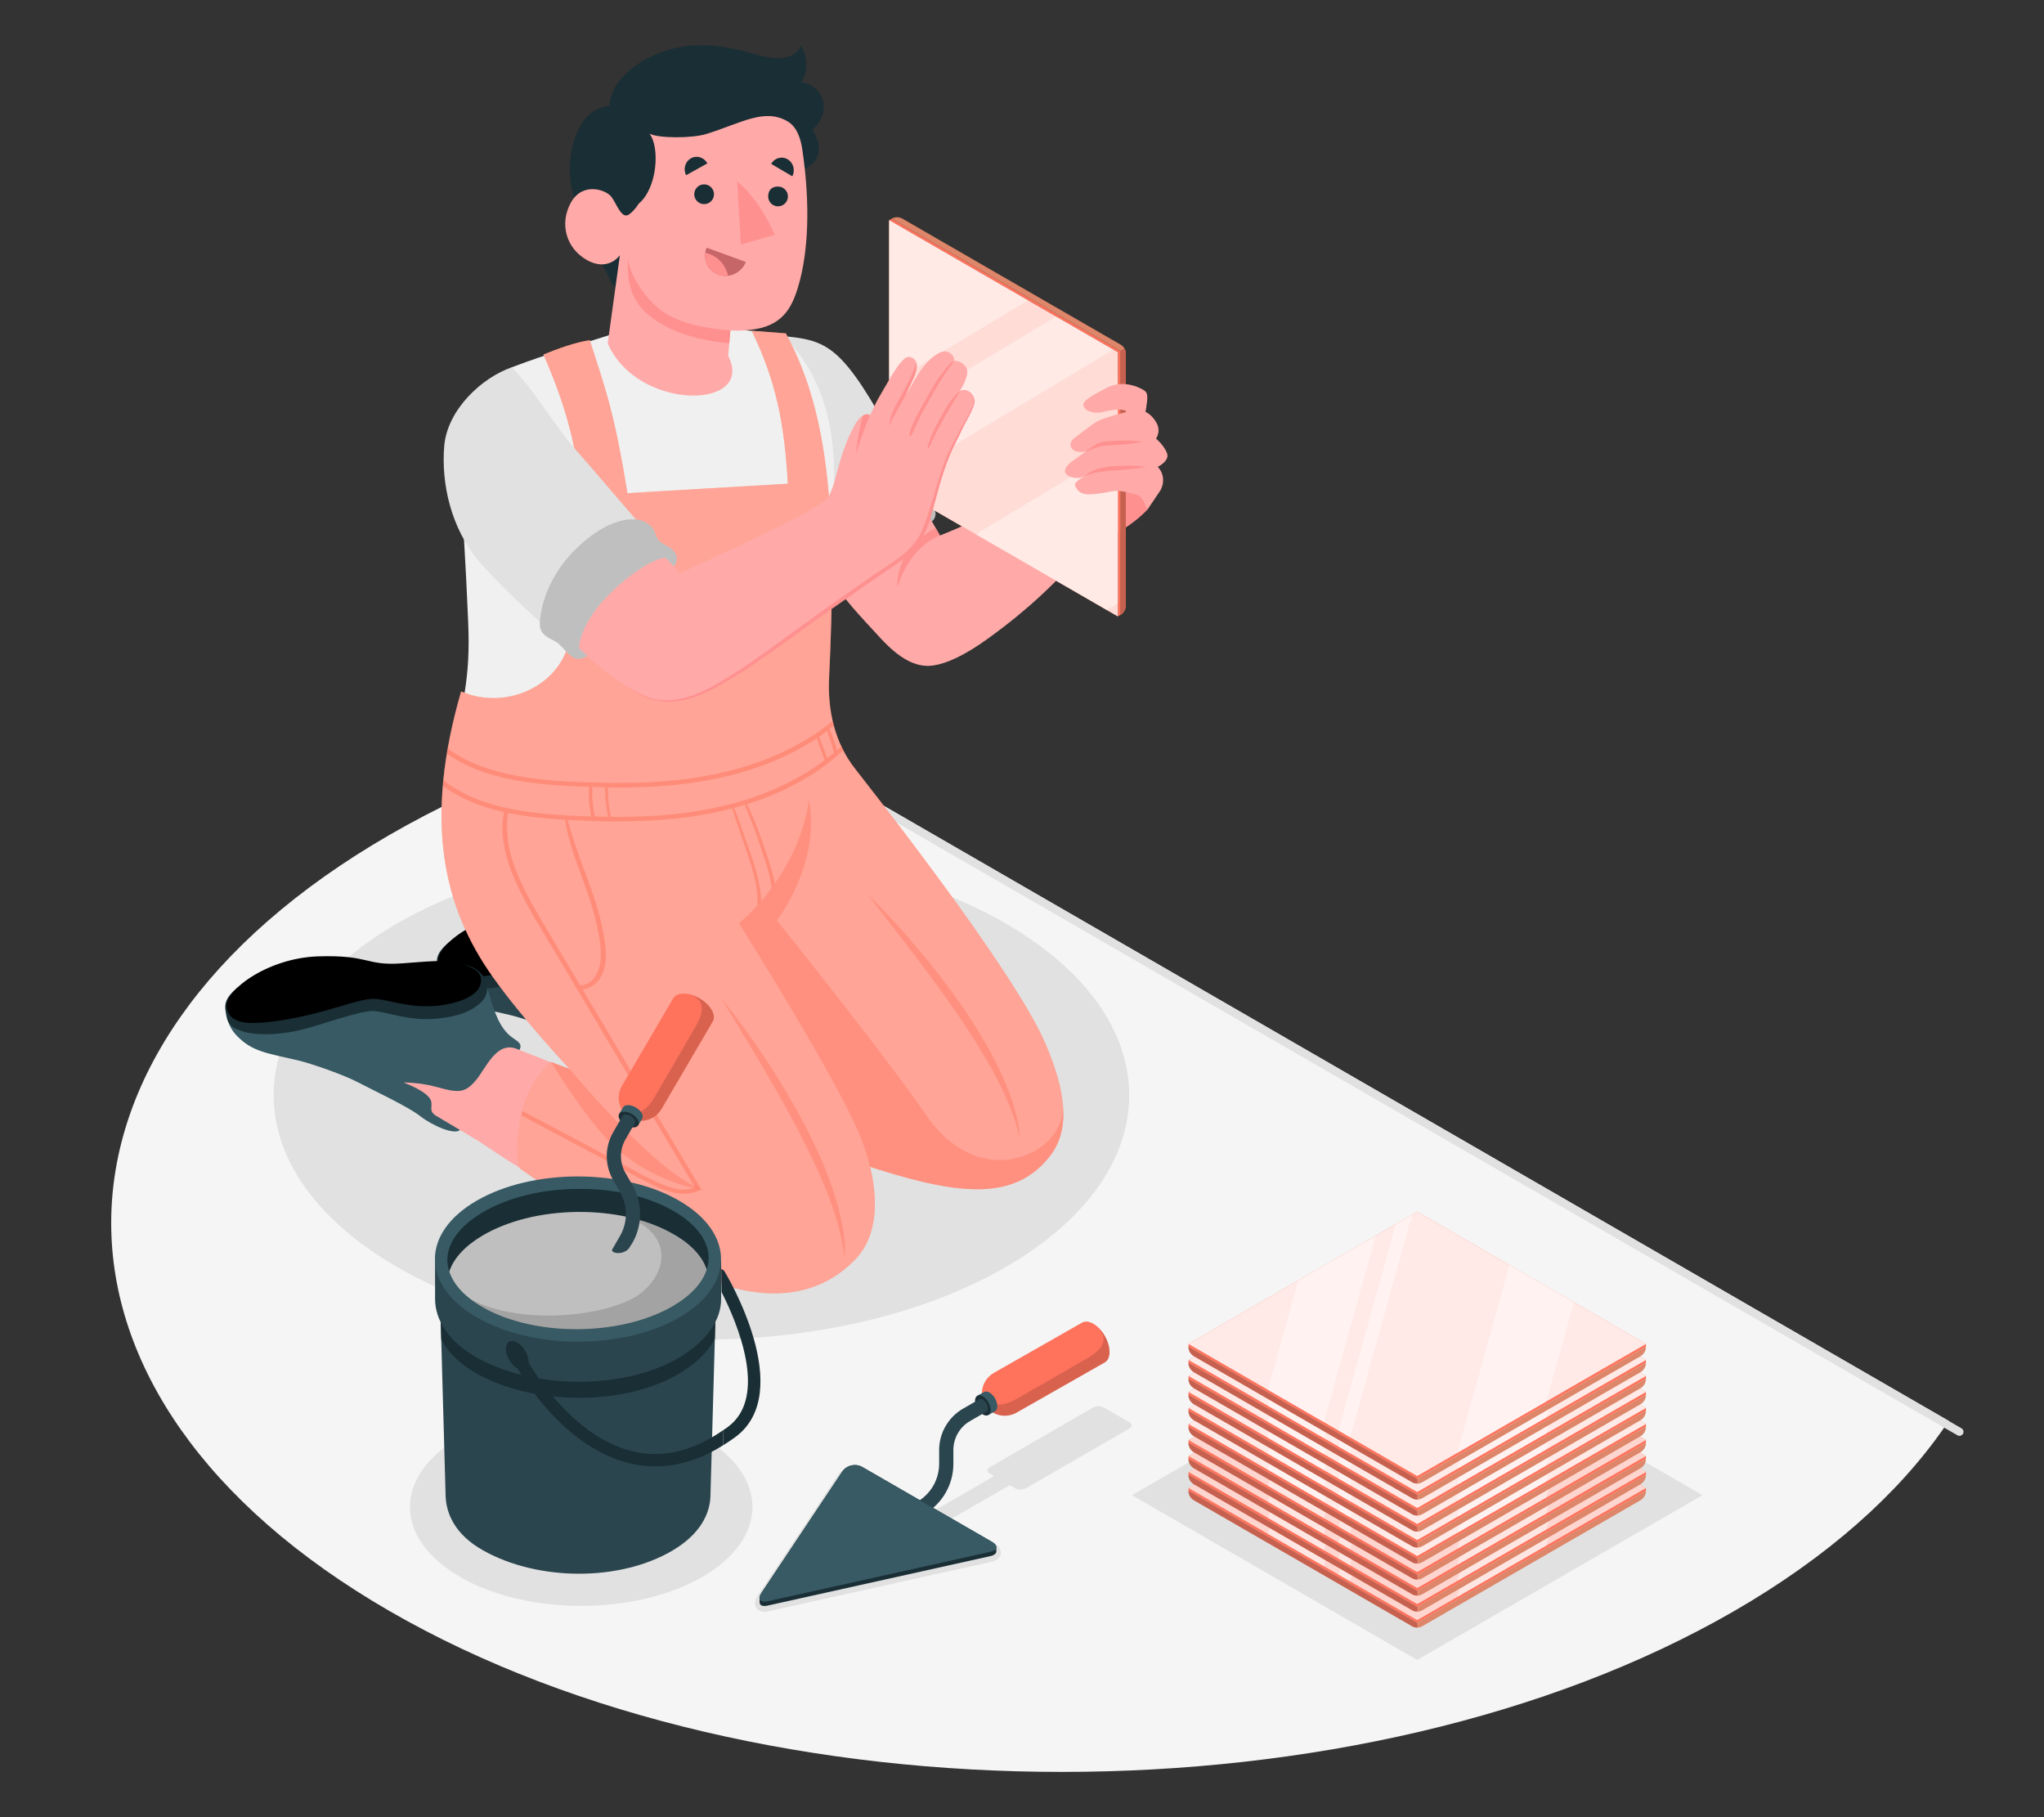 <?xml version="1.0" encoding="UTF-8"?>
<svg id="Layer_2" data-name="Layer 2" xmlns="http://www.w3.org/2000/svg" viewBox="0 0 540 480">
  <rect x="0" y="0" width="540" height="480" fill="#333333" stroke="none"/>
  <defs>
    <style>
      .cls-1, .cls-2, .cls-3, .cls-4, .cls-5, .cls-6, .cls-7, .cls-8, .cls-9, .cls-10, .cls-11, .cls-12, .cls-13, .cls-14, .cls-15, .cls-16, .cls-17, .cls-18, .cls-19, .cls-20, .cls-21 {
        stroke-width: 0px;
      }

      .cls-1, .cls-2, .cls-15, .cls-16, .cls-20 {
        fill: #fff;
      }

      .cls-1, .cls-22 {
        opacity: .4;
      }

      .cls-2 {
        opacity: .85;
      }

      .cls-3, .cls-17 {
        fill: #ff735d;
      }

      .cls-4 {
        fill: #375a64;
      }

      .cls-5 {
        fill: #e1e1e1;
      }

      .cls-7 {
        fill: #2b454e;
      }

      .cls-8 {
        fill: #c76668;
      }

      .cls-9 {
        fill: #f5f5f5;
      }

      .cls-10 {
        fill: #f0f0f0;
      }

      .cls-11 {
        fill: none;
      }

      .cls-12 {
        fill: #1a2e35;
      }

      .cls-13 {
        fill: #ff9090;
      }

      .cls-14 {
        fill: #ffaaa8;
      }

      .cls-15 {
        opacity: .7;
      }

      .cls-16 {
        opacity: .75;
      }

      .cls-17 {
        opacity: .5;
      }

      .cls-18 {
        opacity: .15;
      }

      .cls-19 {
        fill: #dd8669;
      }

      .cls-20 {
        opacity: .35;
      }

      .cls-21 {
        fill: #c66150;
      }
    </style>
  </defs>
  <g id="Layer_2-2" data-name="Layer 2">
    <g>
      <rect class="cls-11" width="540" height="480"/>
      <g>
        <g id="Floor">
          <path id="Floor-2" data-name="Floor" class="cls-9" d="m190.03,187.75c-1.02.23-2.05.46-3.06.7-30.59,7.08-59.27,17.76-84.04,32.07-98.07,56.63-98.07,148.43.01,205.05,98.08,56.63,257.09,56.63,355.17,0,24.75-14.29,43.27-30.83,55.51-48.47.42-.59.82-1.18,1.22-1.78L190.03,187.75Z"/>
          <path class="cls-5" d="m517.67,379.27c-.18,0-.36-.05-.53-.14L176.42,182.38c-.51-.3-.69-.95-.39-1.46.3-.51.95-.69,1.46-.39l340.71,196.75c.51.3.69.95.39,1.46-.2.34-.56.53-.93.53Z"/>
        </g>
        <path id="Shadow" class="cls-5" d="m265.23,334.96c-44.13,25.21-115.69,25.21-159.83,0-44.13-25.21-44.13-66.09,0-91.3,44.13-25.21,115.69-25.21,159.83,0,44.13,25.21,44.13,66.09,0,91.3Z"/>
        <polygon id="Shadow-2" data-name="Shadow" class="cls-5" points="449.78 394.94 374.41 438.46 299.05 394.94 374.42 351.43 449.78 394.94"/>
        <path id="Shadow-3" data-name="Shadow" class="cls-5" d="m185.54,416.54c-17.67,10.2-46.31,10.2-63.98,0-17.67-10.2-17.67-26.74,0-36.94,17.67-10.2,46.31-10.2,63.98,0,17.67,10.2,17.67,26.74,0,36.94Z"/>
        <path id="Shadow-4" data-name="Shadow" class="cls-5" d="m298.35,375.67l-6.68-3.86c-.81-.47-2.12-.47-2.93,0l-27.27,15.75c-.81.47-.81,1.22,0,1.69l1.14.66-15.33,8.85-18.85-10.88c-.78-.45-1.67-.69-2.58-.69-1.78,0-3.42.87-4.39,2.32l-21.26,31.91c-1.01,1.51-.83,2.55-.5,3.15.23.44.84,1.17,2.25,1.17.35,0,.72-.05,1.12-.13l58.77-13.05c2.03-.45,2.49-1.53,2.58-2.14.09-.6-.02-1.77-1.82-2.81l-11.19-6.46,15.33-8.85,1.4.81c.81.47,2.12.47,2.93,0l27.27-15.75c.81-.47.81-1.22,0-1.69Z"/>
        <g id="Pile_of_Tiles" data-name="Pile of Tiles">
          <g id="Tile">
            <polygon class="cls-3" points="313.99 393.03 313.99 393.78 374.41 428.67 434.84 393.78 434.84 393.03 374.41 427.92 313.99 393.03"/>
            <path class="cls-19" d="m313.99,393.78h0c0,1.03.55,1.98,1.44,2.5l57.65,33.28c.83.48,1.85.48,2.67,0l57.65-33.28c.89-.52,1.44-1.47,1.44-2.5h0l-60.43,34.89-60.43-34.89Z"/>
            <path class="cls-21" d="m374.41,428.67h0s-60.43-34.89-60.43-34.89c0,1.03.55,1.98,1.44,2.5l57.65,33.28c.41.24.88.36,1.34.36v-1.25Z"/>
            <g>
              <polygon class="cls-3" points="434.84 393.03 374.41 427.92 313.99 393.03 374.41 358.14 434.84 393.03"/>
              <polygon class="cls-15" points="434.84 393.03 374.41 427.92 313.99 393.03 374.41 358.14 434.84 393.03"/>
            </g>
            <path class="cls-1" d="m343,376.28l-8.03,28.87,14.8,8.55,13.69-49.23-20.46,11.81Zm55.78-4.07l-13.79,49.61,23.52-13.58,7.29-26.21-17.01-9.82Zm-45.16,43.7l3.08,1.78,16.34-58.76-4.26,2.46-15.16,54.51Z"/>
          </g>
          <g id="Tile-2" data-name="Tile">
            <polygon class="cls-3" points="313.99 388.8 313.99 389.56 374.41 424.44 434.84 389.56 434.84 388.8 374.41 423.69 313.99 388.8"/>
            <path class="cls-19" d="m313.99,389.56h0c0,1.03.55,1.98,1.44,2.5l57.65,33.28c.83.48,1.85.48,2.67,0l57.65-33.28c.89-.52,1.44-1.47,1.44-2.5h0l-60.43,34.89-60.43-34.89Z"/>
            <path class="cls-21" d="m374.41,424.44h0s-60.43-34.89-60.43-34.89c0,1.03.55,1.98,1.44,2.5l57.65,33.28c.41.24.88.36,1.34.36v-1.25Z"/>
            <g>
              <polygon class="cls-3" points="434.84 388.8 374.41 423.69 313.99 388.8 374.41 353.91 434.84 388.8"/>
              <polygon class="cls-15" points="434.84 388.8 374.41 423.69 313.99 388.8 374.41 353.91 434.84 388.8"/>
            </g>
            <path class="cls-1" d="m343,372.05l-8.03,28.87,14.8,8.55,13.69-49.23-20.46,11.81Zm55.78-4.07l-13.79,49.61,23.52-13.58,7.29-26.21-17.01-9.82Zm-45.16,43.7l3.08,1.78,16.34-58.76-4.26,2.46-15.16,54.51Z"/>
          </g>
          <g id="Tile-3" data-name="Tile">
            <polygon class="cls-3" points="313.99 384.57 313.99 385.33 374.41 420.22 434.84 385.33 434.84 384.57 374.41 419.46 313.99 384.57"/>
            <path class="cls-19" d="m313.99,385.33h0c0,1.03.55,1.98,1.44,2.5l57.65,33.28c.83.48,1.85.48,2.67,0l57.65-33.28c.89-.52,1.44-1.47,1.44-2.5h0l-60.43,34.89-60.43-34.89Z"/>
            <path class="cls-21" d="m374.41,420.22h0s-60.43-34.89-60.43-34.89c0,1.03.55,1.98,1.44,2.5l57.65,33.28c.41.24.88.36,1.34.36v-1.25Z"/>
            <g>
              <polygon class="cls-3" points="434.84 384.57 374.41 419.46 313.99 384.57 374.41 349.68 434.84 384.57"/>
              <polygon class="cls-15" points="434.84 384.57 374.41 419.46 313.99 384.57 374.41 349.68 434.84 384.57"/>
            </g>
            <path class="cls-1" d="m343,367.82l-8.03,28.87,14.8,8.55,13.69-49.23-20.46,11.81Zm55.78-4.07l-13.79,49.61,23.52-13.58,7.29-26.21-17.01-9.82Zm-45.16,43.7l3.08,1.78,16.34-58.76-4.26,2.46-15.16,54.51Z"/>
          </g>
          <g id="Tile-4" data-name="Tile">
            <polygon class="cls-3" points="313.99 380.34 313.99 381.1 374.41 415.99 434.84 381.1 434.84 380.34 374.41 415.23 313.99 380.34"/>
            <path class="cls-19" d="m313.99,381.1h0c0,1.03.55,1.98,1.44,2.5l57.65,33.28c.83.48,1.85.48,2.67,0l57.65-33.28c.89-.52,1.44-1.47,1.44-2.5h0l-60.43,34.89-60.43-34.89Z"/>
            <path class="cls-21" d="m374.41,415.99h0s-60.43-34.89-60.43-34.89c0,1.03.55,1.98,1.44,2.5l57.65,33.28c.41.24.88.36,1.34.36v-1.25Z"/>
            <g>
              <polygon class="cls-3" points="434.84 380.34 374.41 415.23 313.99 380.34 374.41 345.46 434.84 380.34"/>
              <polygon class="cls-15" points="434.84 380.34 374.41 415.23 313.99 380.34 374.41 345.46 434.84 380.34"/>
            </g>
            <path class="cls-1" d="m343,363.59l-8.03,28.87,14.8,8.55,13.69-49.23-20.46,11.81Zm55.78-4.07l-13.79,49.61,23.52-13.58,7.29-26.21-17.01-9.82Zm-45.16,43.7l3.08,1.78,16.34-58.76-4.26,2.46-15.16,54.51Z"/>
          </g>
          <g id="Tile-5" data-name="Tile">
            <polygon class="cls-3" points="313.99 376.12 313.99 376.87 374.41 411.76 434.84 376.87 434.84 376.12 374.41 411 313.99 376.12"/>
            <path class="cls-19" d="m313.99,376.87h0c0,1.03.55,1.98,1.44,2.5l57.65,33.28c.83.48,1.85.48,2.67,0l57.65-33.28c.89-.52,1.44-1.47,1.44-2.5h0l-60.43,34.89-60.43-34.89Z"/>
            <path class="cls-21" d="m374.41,411.76h0s-60.43-34.89-60.43-34.89c0,1.03.55,1.98,1.44,2.5l57.65,33.28c.41.24.88.36,1.34.36v-1.25Z"/>
            <g>
              <polygon class="cls-3" points="434.84 376.12 374.41 411 313.99 376.12 374.41 341.23 434.84 376.12"/>
              <polygon class="cls-2" points="434.84 376.12 374.41 411 313.99 376.12 374.41 341.23 434.84 376.12"/>
            </g>
            <path class="cls-1" d="m343,359.37l-8.03,28.87,14.8,8.55,13.69-49.23-20.46,11.81Zm55.78-4.07l-13.79,49.61,23.52-13.58,7.29-26.21-17.01-9.82Zm-45.16,43.7l3.08,1.78,16.34-58.76-4.26,2.46-15.16,54.51Z"/>
          </g>
          <g id="Tile-6" data-name="Tile">
            <polygon class="cls-3" points="313.99 371.89 313.99 372.65 374.41 407.53 434.84 372.65 434.84 371.89 374.41 406.78 313.99 371.89"/>
            <path class="cls-19" d="m313.99,372.65h0c0,1.03.55,1.98,1.44,2.5l57.65,33.28c.83.48,1.85.48,2.67,0l57.65-33.28c.89-.52,1.44-1.47,1.44-2.5h0l-60.43,34.89-60.43-34.89Z"/>
            <path class="cls-21" d="m374.41,407.53h0s-60.43-34.89-60.43-34.89c0,1.03.55,1.98,1.44,2.5l57.65,33.28c.41.24.88.36,1.34.36v-1.25Z"/>
            <g>
              <polygon class="cls-3" points="434.84 371.89 374.41 406.78 313.99 371.89 374.41 337 434.84 371.89"/>
              <polygon class="cls-2" points="434.84 371.89 374.41 406.78 313.99 371.89 374.41 337 434.84 371.89"/>
            </g>
            <path class="cls-1" d="m343,355.14l-8.03,28.87,14.8,8.55,13.69-49.23-20.46,11.81Zm55.78-4.07l-13.79,49.61,23.52-13.58,7.29-26.21-17.01-9.82Zm-45.16,43.7l3.08,1.78,16.34-58.76-4.26,2.46-15.16,54.51Z"/>
          </g>
          <g id="Tile-7" data-name="Tile">
            <polygon class="cls-3" points="313.99 367.66 313.99 368.42 374.41 403.31 434.84 368.42 434.84 367.66 374.41 402.55 313.99 367.66"/>
            <path class="cls-19" d="m313.99,368.42h0c0,1.03.55,1.98,1.44,2.5l57.65,33.28c.83.48,1.85.48,2.67,0l57.65-33.28c.89-.52,1.44-1.47,1.44-2.5h0l-60.43,34.89-60.43-34.89Z"/>
            <path class="cls-21" d="m374.41,403.31h0s-60.43-34.89-60.43-34.89c0,1.03.55,1.98,1.44,2.5l57.65,33.28c.41.24.88.36,1.34.36v-1.25Z"/>
            <g>
              <polygon class="cls-3" points="434.84 367.66 374.41 402.55 313.99 367.66 374.41 332.77 434.84 367.66"/>
              <polygon class="cls-2" points="434.84 367.66 374.41 402.55 313.99 367.66 374.41 332.77 434.84 367.66"/>
            </g>
            <path class="cls-1" d="m343,350.91l-8.03,28.87,14.8,8.55,13.69-49.23-20.46,11.81Zm55.78-4.07l-13.79,49.61,23.52-13.58,7.29-26.21-17.01-9.82Zm-45.16,43.7l3.08,1.78,16.34-58.76-4.26,2.46-15.16,54.51Z"/>
          </g>
          <g id="Tile-8" data-name="Tile">
            <polygon class="cls-3" points="313.99 363.43 313.99 364.19 374.41 399.08 434.84 364.19 434.84 363.43 374.41 398.32 313.99 363.43"/>
            <path class="cls-19" d="m313.99,364.19h0c0,1.03.55,1.98,1.44,2.5l57.65,33.28c.83.48,1.85.48,2.67,0l57.65-33.28c.89-.52,1.44-1.47,1.44-2.5h0l-60.43,34.89-60.43-34.89Z"/>
            <path class="cls-21" d="m374.41,399.08h0s-60.43-34.89-60.43-34.89c0,1.03.55,1.98,1.44,2.5l57.65,33.28c.41.24.88.36,1.34.36v-1.25Z"/>
            <g>
              <polygon class="cls-3" points="434.84 363.43 374.41 398.32 313.99 363.43 374.41 328.55 434.84 363.43"/>
              <polygon class="cls-2" points="434.84 363.43 374.41 398.32 313.99 363.43 374.41 328.55 434.84 363.43"/>
            </g>
            <path class="cls-1" d="m343,346.68l-8.03,28.87,14.8,8.55,13.69-49.23-20.46,11.81Zm55.78-4.07l-13.79,49.61,23.52-13.58,7.29-26.21-17.01-9.82Zm-45.16,43.7l3.08,1.78,16.34-58.76-4.26,2.46-15.16,54.51Z"/>
          </g>
          <g id="Tile-9" data-name="Tile">
            <polygon class="cls-3" points="313.99 359.21 313.99 359.96 374.41 394.85 434.84 359.96 434.84 359.21 374.41 394.09 313.99 359.21"/>
            <path class="cls-19" d="m313.99,359.96h0c0,1.03.55,1.98,1.44,2.5l57.65,33.28c.83.48,1.85.48,2.67,0l57.65-33.28c.89-.52,1.44-1.47,1.44-2.5h0l-60.43,34.89-60.43-34.89Z"/>
            <path class="cls-21" d="m374.41,394.85h0s-60.43-34.89-60.43-34.89c0,1.03.55,1.98,1.44,2.5l57.65,33.28c.41.24.88.36,1.34.36v-1.25Z"/>
            <g>
              <polygon class="cls-3" points="434.84 359.21 374.41 394.09 313.99 359.21 374.41 324.32 434.84 359.21"/>
              <polygon class="cls-2" points="434.84 359.21 374.41 394.09 313.99 359.21 374.41 324.32 434.84 359.21"/>
            </g>
            <path class="cls-1" d="m343,342.46l-8.03,28.87,14.8,8.55,13.69-49.23-20.46,11.81Zm55.78-4.07l-13.79,49.61,23.52-13.58,7.29-26.21-17.01-9.82Zm-45.16,43.7l3.08,1.78,16.34-58.76-4.26,2.46-15.16,54.51Z"/>
          </g>
          <g id="Tile-10" data-name="Tile">
            <polygon class="cls-3" points="313.99 354.98 313.99 355.74 374.41 390.62 434.84 355.73 434.84 354.98 374.41 389.87 313.99 354.98"/>
            <path class="cls-19" d="m313.99,355.74h0c0,1.03.55,1.98,1.44,2.5l57.65,33.28c.83.48,1.85.48,2.67,0l57.65-33.28c.89-.52,1.44-1.47,1.44-2.5h0l-60.43,34.89-60.43-34.89Z"/>
            <path class="cls-21" d="m374.41,390.62h0s-60.43-34.89-60.43-34.89c0,1.03.55,1.98,1.44,2.5l57.65,33.28c.41.24.88.36,1.34.36v-1.25Z"/>
            <g>
              <polygon class="cls-3" points="434.84 354.98 374.41 389.87 313.99 354.98 374.41 320.09 434.84 354.98"/>
              <polygon class="cls-2" points="434.84 354.98 374.41 389.87 313.99 354.98 374.41 320.09 434.84 354.98"/>
            </g>
            <path class="cls-1" d="m343,338.23l-8.03,28.87,14.8,8.55,13.69-49.23-20.46,11.81Zm55.78-4.07l-13.79,49.61,23.52-13.58,7.29-26.21-17.01-9.82Zm-45.16,43.7l3.08,1.78,16.34-58.76-4.26,2.46-15.16,54.51Z"/>
          </g>
        </g>
        <g id="Trowel">
          <g id="Trowel-2" data-name="Trowel">
            <path class="cls-3" d="m293.13,357.12c0,1.38-.51,2.34-1.3,2.78l-23.23,13.22c-3,1.71-6.78.74-8.43-2.16-1.65-2.91-.56-6.65,2.45-8.36l23.21-13.21c.78-.47,1.86-.41,3.06.29,2.36,1.38,4.25,4.71,4.24,7.45Z"/>
            <path class="cls-18" d="m293.13,357.12c.01-2.1-1.11-4.55-2.7-6.2,1.74,2.49,1.98,4.86-3.23,7.88-5.23,3.03-16.77,9.64-19.01,10.91-2.23,1.26-6.52,2.63-8.75-1.35.05.89.27,1.78.74,2.6,1.65,2.91,5.43,3.87,8.43,2.16l23.23-13.22c.79-.44,1.29-1.39,1.3-2.78Z"/>
            <g>
              <path class="cls-4" d="m261.43,367.85c1.14.67,2.06,2.28,2.05,3.6,0,.67-.24,1.13-.63,1.34l-1.75.98-2.89-5.09,1.74-.98c.38-.23.9-.2,1.48.14Z"/>
              <path class="cls-12" d="m261.72,372.44c0,1.32-.94,1.85-2.08,1.18-1.14-.67-2.06-2.28-2.05-3.6s.94-1.85,2.08-1.18c1.14.67,2.06,2.28,2.05,3.6Z"/>
            </g>
            <path class="cls-7" d="m260.98,372.01c0-.85-.58-1.88-1.32-2.31-.39-.23-.75-.23-.99-.06l-4.26,2.46c-3.88,2.24-6.3,6.42-6.3,10.9v3.67c0,4.12-2.22,7.96-5.78,10.02l-3.44,1.99,1.88,3.25,3.44-1.99c4.73-2.73,7.66-7.81,7.66-13.27v-3.67c0-3.15,1.69-6.08,4.42-7.65l4.3-2.48s0,0,0,0h0s0,0,0,0c.24-.14.39-.43.39-.85Z"/>
            <path class="cls-12" d="m261.99,407.23l-34.18-19.73c-1.8-1.04-4.18-.48-5.33,1.25l-21.26,31.91c-.38.56-.55,1.05-.55,1.44,0,.2.01.95.01,1.13,0,.81.75,1.19,2.12.88l58.77-13.05c1.09-.24,1.64-.7,1.64-1.23,0-.2,0-.97,0-1.16,0-.46-.4-.97-1.22-1.44Z"/>
            <path class="cls-4" d="m227.82,387.5l34.18,19.73c1.8,1.04,1.61,2.24-.41,2.69l-58.77,13.05c-2.02.45-2.73-.59-1.58-2.31l21.26-31.91c1.15-1.73,3.54-2.28,5.33-1.25Z"/>
          </g>
        </g>
        <g id="Character">
          <g id="Top">
            <g id="Arm">
              <g id="Arm-2" data-name="Arm">
                <path class="cls-14" d="m267.32,132.08c-7.05,4.72-19,9.38-19,9.38,0,0-8.33-14.66-13.25-23.35-12.48-22.08-14.69-27.76-30.67-28.95l-1.08,40.88s4.15,6.85,17.13,24.32c3.76,5.07,5.32,6.82,12.26,14.3,4.79,5.15,9.16,7.8,13.86,7.12,3.46-.5,8.17-2.57,14.46-7.12,11.73-8.48,17.23-14.59,20.63-17.86l-14.34-18.71Z"/>
                <path class="cls-5" d="m203.75,88.59c9.26.55,13.6,1.27,18.59,6.42s10.14,14.71,13.84,21.35c3.7,6.64,9.34,17.7,9.34,17.7,0,0-8.23,1.47-15.89,7.09-7.66,5.62-9.44,13.45-9.44,13.45l-17.8-21.13,1.36-44.88Z"/>
                <path class="cls-13" d="m248.32,141.45s-7.73,2.4-11.27,13.73c0,0-.92-9.99,10.16-15.71l1.11,1.98Z"/>
              </g>
              <path id="Hand" class="cls-13" d="m303.01,134.77c-5.72,5.75-10.79,7.05-14.96,10.1-3.34,2.44-4.55,4.29-8.09,7.55,0,0-14.53-9.35-12.64-20.35,3.16-2.92,5.91-4.51,7.56-7.19,1.07-1.73.82-7.07.99-9.03.29-3.32,1.88-6.46,3.19-9.46.89-2.04,1.46-4.19,2.26-6.26.26-.69.45-1.67,1.33-1.66.83,0,1.87.62,2.44,1.85,1.51,3.26.32,6.46.23,9.9,0,.26.01.57.23.71.28.19.65-.03.91-.24,2.22-1.78,4.81-3.9,7.55-4.8.31-.1.63-.18.95-.17,2.05.05,3.73,2.65,4.63,4.21,1.33,2.3,2.02,4.91,2.1,7.56.27,8.66,1.31,17.28,1.31,17.28Z"/>
              <g>
                <path class="cls-5" d="m240.82,124.91c-2.2-1.45-9.15-2.29-18.85,5.61-9.7,7.91-10.39,14.67-10.44,15.89-.12,2.85,3.64,5.24,4.73,6.38,1.09,1.14,2.04,4.02,3.46,4.64,1.42.62,3-.11,3-.11l-1.79-2.46s.32-5.66,10.15-12.99c9.82-7.34,13.85-6.32,13.85-6.32l1.27,2.19s1.53-1.15.72-3.11c-.81-1.95-1.54-2.79-2.76-4.41-1.22-1.62.05-3.07-3.34-5.3Z"/>
                <path class="cls-18" d="m240.82,124.91c-2.2-1.45-9.15-2.29-18.85,5.61-9.7,7.91-10.39,14.67-10.44,15.89-.12,2.85,3.64,5.24,4.73,6.38,1.09,1.14,2.04,4.02,3.46,4.64,1.42.62,3-.11,3-.11l-1.79-2.46s.32-5.66,10.15-12.99c9.82-7.34,13.85-6.32,13.85-6.32l1.27,2.19s1.53-1.15.72-3.11c-.81-1.95-1.54-2.79-2.76-4.41-1.22-1.62.05-3.07-3.34-5.3Z"/>
              </g>
            </g>
            <path id="Chest" class="cls-10" d="m219.85,137.19c1.64-18.87-.01-35.51-13.11-48.9,0,0-17.28-2.21-25.03-1.56-5.79.49-11.9-1.08-20.85,1.82-6.96,2.26-15.82,4.73-25.58,8.44-2.43,1.33-14.61,10.3-13.75,26.81.91,17.34,1.45,23.56,2.16,40.58.64,15.52-1.5,20.56-4.67,38.63,9.18,17.59,73.32,26.68,98.81-5.41-2.87-8.31.25-39.85,2.04-60.43Z"/>
            <g id="Head">
              <g id="Head-2" data-name="Head">
                <g>
                  <g>
                    <path class="cls-12" d="m163.18,27.8s-5.5-.35-8.55,3.52c-3.05,3.86-5.48,11.27-3.19,20.13,2.51,9.75,8.46,19.56,9.69,22.36,1.22,2.8,4.08,3.76,4.08,3.76l.53-11.59.14-8.09s6.92-5.44,7.9-11.19c1.25-7.41-1.36-11.84-1.36-11.84l-9.24-7.05Z"/>
                    <path class="cls-12" d="m201.78,44.15c-3.01-1.72-6.96-2.54-10.35-3-3.22-.43-6.44-.88-9.66-1.33-3.45-.47-6.89-.95-10.34-1.42,0,0-10.95-2.64-10.39-10.48.27-3.86,2.35-6.3,2.8-6.83,1.57-1.86,4.01-3.92,6.14-5.09,5.07-2.78,9.59-4.06,15.52-4.06,4.27,0,8.5.91,12.62,2.02,2.79.75,5.64,1.61,8.52,1.34,2.06-.19,4.33-1.24,4.82-3.26,2.01,2.82,2.11,6.86.24,9.77,2.79.07,5.26,2.41,5.79,5.15.6,3.07-.97,5.38-2.91,7.52.24-.26,1.2,2.03,1.27,2.23.52,1.34.62,2.83.24,4.24-.53,2-2.45,3.31-4.36,4.08-3.38,1.35-6.85.9-9.97-.88Z"/>
                    <path class="cls-14" d="m154.91,68.61c5.79,3.34,8.86-1.21,8.86-1.21l-3.22,23.29c7.77,18.03,39.16,17.64,31.83,3.28l.59-6.7s2.02.21,5.23-.14c8.46-.9,10.96-5.71,12.67-11.44,2.67-8.9,3.26-21.49,1.09-36.2-.42-2.84-1.41-5.98-3.89-7.43-6.15-3.6-12.36.52-21.49,3.34-3.78,1.17-12.74,1.16-15.01-.11,2.85,3.64,2.06,14.44-2.82,18.5-.91,1.46-1.81,2.29-2.5,2.81-2.06,1.55-3.34-2.92-4.85-4.75-1.53-1.81-7.54-3.77-10.57,1.65-3.07,5.53-1.3,11.99,4.07,15.09Z"/>
                    <path class="cls-13" d="m192.98,87.27c-6.96-.54-12.82-1.78-17.42-4.67-3.79-2.38-8.85-8.6-9.65-14.2-.52,8.84,2.44,13.23,8.44,16.95,6,3.71,13.77,4.92,18.32,5.35l.31-3.42Z"/>
                  </g>
                  <g>
                    <path class="cls-12" d="m186.86,43.16l-5.59,3.12c-.84-1.61-.26-3.61,1.28-4.47,1.54-.86,3.47-.26,4.31,1.35Z"/>
                    <path class="cls-12" d="m209.32,46.57l-5.57-3.27c.85-1.58,2.79-2.14,4.32-1.23,1.54.9,2.09,2.92,1.24,4.5Z"/>
                    <path class="cls-12" d="m183.41,51.22c-.05,1.44,1.08,2.65,2.52,2.7,1.44.05,2.65-1.08,2.7-2.52.05-1.44-1.08-2.65-2.52-2.7-1.44-.05-2.65,1.08-2.7,2.52Z"/>
                    <path class="cls-12" d="m202.94,51.8c-.05,1.44,1.08,2.65,2.52,2.7,1.44.05,2.65-1.08,2.7-2.52.05-1.44-1.08-2.65-2.52-2.7-1.66-.06-2.64.86-2.7,2.52Z"/>
                    <path class="cls-13" d="m194.75,47.89l.97,16.72,8.98-2.61c-2.7-6.07-6.02-10.77-9.95-14.12Z"/>
                    <path class="cls-8" d="m186.67,65.42l10.38,3.77c-1.15,2.9-4.41,4.41-7.28,3.37-2.87-1.04-4.26-4.24-3.1-7.14Z"/>
                    <path class="cls-13" d="m192.33,72.83c-.62-3-2.96-5.41-6-6.07-.35,2.49,1,4.93,3.44,5.81.84.31,1.71.37,2.56.26Z"/>
                  </g>
                </g>
              </g>
            </g>
          </g>
          <g id="Bottom">
            <g>
              <path class="cls-7" d="m177.43,286.47c-1.42,1.35-7.07-1-10.51-3.67-3.44-2.67-12.77-6.97-16.45-8.93-3.68-1.96-12.31-4.95-15.61-5.73-8.52-2.01-12.25-2.3-16.41-6.59-3.19-3.29-2.63-7.15-2.63-7.15,0,0,3.27,3.99,16.11,2.02,12.84-1.97,19.64-5.61,24.28-4.92s16.77,4.2,24.76-2.1c2.49-1.96,1.45-4.98.38-5.33,2.02,1.12,2.61,2.77,3.17,4.48.36,1.1.8,2.62,1.13,3.64.83,2.59,2.18,7.49,5.65,9.89,1.9,1.31,2.56,1.71,1.88,3.26l-15.73,21.14Z"/>
              <path class="cls-12" d="m118.61,248.88c-3.8,3.2-3.36,4.9-2.91,7.37.44,2.47,1.51,3.2,4.03,4.1,3.15,1.12,8.83,1.13,14.42-.02,5.58-1.15,17.17-5.62,20.69-5.28,3.51.34,9.38,2.71,16.47,2.02,7.09-.69,9.98-2.65,11.78-4.41,1.96-1.92,1.46-4.05,1.46-4.05,0,0-.08-4.4-5.75-5.78-4.92-1.19-60.17,6.04-60.17,6.04Z"/>
              <path class="cls-14" d="m192.44,265.05c-5.45-2.14-8.18,5.28-10.89,8.41-2.74,3.16-4.34,3.33-10.04,1.72-4.75-1.34-8.99-1.23-8.99-1.23,0,0,4.75,1.68,6.62,3.77,1.88,2.09-.6,3.48,2.06,5.05,4.15,2.45,8.39,5,11.02,6.57l6.47,4.28,16.12,10.18,7.61-30.89-19.98-7.86Z"/>
              <path class="cls-6" d="m115.82,254.41c-1.21-4.36,10.48-13.36,24.15-13.79,13.68-.43,12.44,2.53,22.09,1.85,9.65-.69,14.05-1.47,19.28,1.61,2.55,1.48,3.31,6.69-6.01,8.92-9.31,2.24-15.97-.9-20.33-1.15s-12.11,3.67-24.66,5.64c-10.1,1.59-13.5.6-14.52-3.08Z"/>
            </g>
            <g>
              <path class="cls-4" d="m121.52,298.48c-1.42,1.35-7.07-1-10.52-3.67-3.44-2.67-12.77-6.97-16.45-8.93-3.68-1.96-12.31-4.95-15.61-5.73-8.52-2.01-12.25-2.3-16.41-6.59-3.19-3.29-2.63-7.15-2.63-7.15,0,0,3.27,3.99,16.11,2.02,12.84-1.97,19.64-5.61,24.28-4.92,4.64.68,16.76,4.2,24.76-2.1,2.49-1.96,1.45-4.98.38-5.33,2.02,1.12,2.61,2.77,3.17,4.48.36,1.1.8,2.62,1.13,3.64.83,2.59,2.18,7.49,5.65,9.89,1.9,1.31,2.56,1.71,1.88,3.26l-15.73,21.14Z"/>
              <path class="cls-12" d="m62.7,260.88c-3.8,3.2-3.36,4.9-2.91,7.37.44,2.47,1.51,3.2,4.03,4.1,3.15,1.12,8.83,1.13,14.42-.02,5.58-1.15,17.17-5.62,20.69-5.28,3.52.34,9.38,2.71,16.47,2.02,7.09-.69,9.98-2.65,11.78-4.41,1.96-1.92,1.46-4.05,1.46-4.05,0,0-.08-4.4-5.75-5.78-4.92-1.19-60.17,6.04-60.17,6.04Z"/>
              <path class="cls-14" d="m136.52,277.05c-5.45-2.14-8.18,5.28-10.89,8.41-2.74,3.16-4.34,3.33-10.04,1.72-4.75-1.34-8.99-1.23-8.99-1.23,0,0,4.75,1.68,6.62,3.77,1.88,2.09-.6,3.48,2.06,5.05,4.15,2.45,8.39,5,11.02,6.57l6.47,4.28,16.12,10.18,7.61-30.89-19.98-7.86Z"/>
              <path class="cls-6" d="m59.91,266.41c-1.21-4.36,10.48-13.36,24.15-13.79,13.68-.43,12.44,2.53,22.09,1.85,9.65-.69,14.05-1.47,19.28,1.61,2.55,1.48,3.31,6.69-6.01,8.92-9.31,2.24-15.97-.9-20.33-1.15-4.36-.25-12.11,3.67-24.66,5.64-10.1,1.59-13.5.6-14.52-3.08Z"/>
            </g>
            <g id="Legs">
              <path class="cls-3" d="m275.97,275.17c-7.36-16.69-35.77-53.87-50.04-72.07-5.4-6.88-7.31-15.38-6.89-24.12,1.99-41.1.51-68.95-11.43-90.93l-9.02-.68c6.49,13.4,8.62,24.43,9.56,40.4l-42.4,2.5c-3.43-21.62-6.14-28.5-9.93-40.42-4.17.66-8.26,2.2-12.26,3.79,12.97,29.31,11.02,47.82,7.05,74.51-1.92,12.89-16.85,19.7-28.79,14.49h0c-9.82,33.89-4.96,56.73,8.48,75.57,8.05,11.28,20.19,24.18,20.19,24.18l-4.9-1.86s-5.6,4.74-7.47,12.36c-2.72,11.06-.79,15.73-.79,15.73,0,0,20.94,15.06,41.5,25.69,21.69,11.21,37.38,8.74,47.37-1.91,4.77-5.08,6.27-13.57,3.67-24.18.51.16,1.02.32,1.52.48,23.27,7.39,37.04,8.13,46.03-3.38,5.31-6.8,4.4-16.85-1.46-30.15Z"/>
              <path class="cls-20" d="m275.97,275.17c-7.36-16.69-35.77-53.87-50.04-72.07-5.4-6.88-7.31-15.38-6.89-24.12,1.99-41.1.51-68.95-11.43-90.93l-9.02-.68c6.49,13.4,8.62,24.43,9.56,40.4l-42.4,2.5c-3.43-21.62-6.14-28.5-9.93-40.42-4.17.66-8.26,2.2-12.26,3.79,12.97,29.31,11.02,47.82,7.05,74.51-1.92,12.89-16.85,19.7-28.79,14.49h0c-9.82,33.89-4.96,56.73,8.48,75.57,8.05,11.28,20.19,24.18,20.19,24.18l-4.9-1.86s-5.6,4.74-7.47,12.36c-2.72,11.06-.79,15.73-.79,15.73,0,0,20.94,15.06,41.5,25.69,21.69,11.21,37.38,8.74,47.37-1.91,4.77-5.08,6.27-13.57,3.67-24.18.51.16,1.02.32,1.52.48,23.27,7.39,37.04,8.13,46.03-3.38,5.31-6.8,4.4-16.85-1.46-30.15Z"/>
              <path class="cls-17" d="m222.42,198.44c.12-.11.22-.23.33-.35-.15-.3-.3-.6-.44-.9-.39.33-.78.66-1.18.99-.08-.3-.18-.59-.26-.87-.16-.57-.33-1.14-.52-1.7-.34-1.02-.74-2.05-1.23-3.01.4-.31.78-.63,1.17-.94-.11-.4-.2-.8-.29-1.2-1.51,1.2-3.05,2.36-4.66,3.43-3.03,2.01-6.22,3.75-9.53,5.23-6.85,3.07-14.13,5.06-21.53,6.23-8.27,1.31-16.66,1.6-25.01,1.42-7.49-.16-15.09-.47-22.48-1.78-6.58-1.17-13.1-3.28-18.49-7.24-.08.46-.15.9-.22,1.35,4.68,3.26,10.12,5.29,15.7,6.51,7.19,1.57,14.6,1.98,21.93,2.24-.12.51-.11,1.1-.12,1.59-.01.74,0,1.48.05,2.23.05.74.13,1.48.24,2.21.09.57.16,1.21.34,1.78-6.62-.18-13.29-.56-19.81-1.71-6.89-1.22-13.71-3.49-19.24-7.82-.05.5-.08.99-.12,1.48,4.76,3.49,10.36,5.63,16.12,6.91-1.27,6.45.65,13.1,3.34,18.96,3.02,6.58,7.01,12.72,10.7,18.94,7.81,13.16,15.63,26.31,23.44,39.47,4.32,7.27,8.67,14.53,12.96,21.82-3.2,1.23-6.75.06-9.74-1.3-3.57-1.63-6.99-3.63-10.45-5.46-7.07-3.75-14.14-7.5-21.21-11.25-1.4-.74-2.8-1.48-4.2-2.23-.09.39-.18.78-.26,1.15l13.83,7.34c3.69,1.96,7.38,3.92,11.08,5.88,3.53,1.87,7.02,3.89,10.65,5.56,3.62,1.66,7.75,2.79,11.54,1.01.21-.1.33-.42.2-.63-7.85-13.08-15.59-26.22-23.38-39.33-2.59-4.37-5.19-8.73-7.78-13.1,2.64-.29,4.75-2.36,5.57-4.87,1.04-3.16.53-6.75-.04-9.96-1.19-6.72-3.79-13.06-6.1-19.44-1.25-3.47-2.37-6.98-3.41-10.51,1.91.1,3.82.18,5.73.25,8.61.31,17.25.17,25.8-.96,4.05-.53,8.06-1.3,12.01-2.34.62,2.25,1.45,4.44,2.2,6.64.8,2.32,1.61,4.63,2.37,6.97,1.24,3.86,2.27,7.91,2.11,12,.32-.35.66-.74.99-1.13-.22-5.56-2.38-11.26-4.17-16.31-.98-2.77-1.87-5.59-3.01-8.3.95-.26,1.9-.53,2.85-.82.32,1.08.87,2.15,1.27,3.19.41,1.02.82,2.05,1.21,3.09.81,2.19,1.56,4.41,2.28,6.63.74,2.22,1.49,4.44,1.97,6.74.16.77.28,1.56.35,2.35.28-.37.56-.76.82-1.15-.04-.33-.11-.67-.18-1.01-.49-2.35-1.28-4.63-2.04-6.91-.78-2.33-1.58-4.64-2.46-6.94-.44-1.13-.89-2.26-1.38-3.37-.41-.92-.81-1.89-1.35-2.76,2.2-.69,4.37-1.46,6.5-2.34,6.77-2.8,13.27-6.58,18.63-11.62Zm-67.6,36.23c1.04,2.99,2.02,6.01,2.74,9.1.71,3.05,1.3,6.28,1.14,9.42-.16,3.06-1.79,7.14-5.47,7.06-1.07-1.81-2.15-3.61-3.22-5.42-1.95-3.29-3.91-6.58-5.86-9.86-1.8-3.03-3.6-6.06-5.2-9.2-1.75-3.43-3.3-7.02-4.21-10.78-.81-3.38-1.01-6.83-.55-10.27,4.96,1.02,10.03,1.52,15.09,1.81.95,6.26,3.47,12.19,5.53,18.14Zm63.72-41.6c.3.88.62,1.75.9,2.63.18.55.35,1.1.5,1.66.13.48.22,1,.38,1.48-.58.47-1.16.93-1.75,1.38-.07-.18-.14-.36-.21-.54-.23-.59-.46-1.18-.68-1.77-.24-.62-.49-1.24-.73-1.86-.19-.47-.36-.96-.6-1.42.74-.5,1.47-1.03,2.19-1.56Zm-59.64,22.65c-.58-.01-1.16-.03-1.74-.04-.04-.26-.11-.53-.16-.79-.07-.36-.14-.72-.19-1.09-.1-.67-.19-1.35-.25-2.02-.06-.68-.09-1.35-.09-2.03,0-.59.07-1.27-.03-1.87,1.15.04,2.31.07,3.46.09-.04.45-.01.93-.01,1.35,0,.75.05,1.51.12,2.26.13,1.4.37,2.79.68,4.17-.6,0-1.19-.01-1.79-.03Zm25.01-1.42c-7.43,1.18-14.97,1.53-22.49,1.46-.3-1.33-.54-2.67-.67-4.02-.07-.74-.12-1.49-.15-2.23-.02-.5,0-1.02-.05-1.52,7.1.11,14.21-.14,21.26-1.07,7.65-1.01,15.22-2.83,22.36-5.79,4.03-1.67,7.96-3.7,11.62-6.12.11.35.25.69.36,1.01.22.63.44,1.26.67,1.89.22.6.44,1.2.66,1.81.11.3.22.6.33.9.02.05.04.11.06.16-.95.71-1.9,1.41-2.9,2.07-3.03,2.01-6.22,3.75-9.53,5.23-6.85,3.07-14.13,5.06-21.53,6.23Z"/>
              <g class="cls-22">
                <path class="cls-3" d="m145.61,280.54l4.9,1.85h0s24.28,29.24,35.85,32.08c0,0-14.54-1.81-25.44-13-7.13-7.31-15.31-20.94-15.31-20.94Z"/>
                <path class="cls-3" d="m277.43,305.32c-9,11.51-22.76,10.77-46.03,3.37-.5-.16-1.01-.32-1.53-.49-.61-2.52-1.46-5.17-2.56-7.92-6.06-15.17-32.1-56.41-32.1-56.41,0,0,15.57-12.21,18.52-32.59,3.19,16.76-8.5,31.84-8.5,31.84,0,0,28.42,35.34,39.35,51.3,8.59,12.52,19.94,14.13,28.22,9.9,7.39-3.77,8.04-10.27,8.1-11.13.18,4.79-.92,8.84-3.48,12.13Z"/>
                <path class="cls-3" d="m219.83,313.65c-2.1-6.14-4.87-12.01-7.88-17.73-3.06-5.69-6.38-11.23-9.96-16.6-3.57-5.37-7.34-10.6-11.4-15.61l9.94,16.52c3.26,5.52,6.48,11.06,9.46,16.72,1.52,2.81,2.95,5.67,4.34,8.55.67,1.45,1.38,2.88,2.01,4.34l.94,2.2c.32.73.65,1.46.93,2.2,2.35,5.92,4.33,12.01,4.98,18.43l.02-2.42c0-.4,0-.81-.01-1.22l-.12-1.21-.25-2.42-.43-2.39c-.6-3.19-1.52-6.31-2.56-9.38Zm47.73-22.31c-.96-3.1-2.24-6.09-3.63-9.02-2.8-5.85-6.23-11.37-9.88-16.7-3.7-5.3-7.64-10.42-11.81-15.33-4.16-4.92-8.52-9.67-13.13-14.18l11.79,15.26c3.88,5.11,7.71,10.24,11.33,15.51,1.84,2.62,3.59,5.29,5.3,7.99.83,1.36,1.7,2.7,2.5,4.08l1.19,2.08c.4.69.82,1.37,1.18,2.08,3.02,5.61,5.69,11.43,7.08,17.74l-.26-2.4c-.05-.4-.09-.81-.15-1.21l-.26-1.19-.53-2.38-.71-2.33Z"/>
              </g>
            </g>
          </g>
          <g id="Tile-11" data-name="Tile">
            <polygon class="cls-3" points="295.32 162.82 295.98 162.44 295.98 92.67 235.55 57.78 234.9 58.16 295.32 93.05 295.32 162.82"/>
            <path class="cls-19" d="m295.98,162.44h0c.89-.52,1.44-1.47,1.44-2.5v-66.57c0-.96-.51-1.84-1.34-2.32l-57.65-33.28c-.89-.52-1.99-.52-2.89,0h0l60.43,34.89v69.78Z"/>
            <path class="cls-21" d="m295.98,92.67h0v69.78c.89-.52,1.44-1.47,1.44-2.5v-66.57c0-.48-.13-.94-.36-1.34l-1.09.63Z"/>
            <g>
              <polygon class="cls-3" points="234.9 58.16 295.32 93.05 295.32 162.82 234.9 127.93 234.9 58.16"/>
              <polygon class="cls-16" points="234.9 58.16 295.32 93.05 295.32 162.82 234.9 127.93 234.9 58.16"/>
              <path class="cls-1" d="m265.11,75.6l-30.21-17.44v43.26l36.7-22.08-6.49-3.75Zm-7.35,65.53l7.35,4.24,27.27,15.74,2.95-1.77v-40.79l-37.57,22.58Zm21.22-57.52l-44.09,26.52h0v17.81l59.21-35.59-15.12-8.73Z"/>
            </g>
            <g id="Hand-2" data-name="Hand">
              <g>
                <path class="cls-14" d="m302.84,107.52c.6-3.79.23-4.07-1.57-4.95-1.8-.88-5.4-2.01-9-.07-2.42,1.3-4.93,2.5-5.87,3.79-.94,1.29,1.47,3.41,5.04,2.52,5.61-1.4,6.27-.01,6.27-.01,0,0-5.17,1.29-7.08,2.12-1.92.83-4.88,3.42-6.84,4.83-1.96,1.4-1,4.35,3.08,3.49,0,0-2.47,1.77-3.59,2.58-2.51,1.8-2.71,3.72.28,4.33.71.15,1.65.25,2.94-.31,0,0-2.91,1.45-2.48,2.45,1.22,2.85,3.38,2.68,10.11,1.44,1.89-.35,5.03.67,6.2.94,1.5.63,2.21,2.22,2.7,4.12l3.56-5.3c.96-1.75,1.1-4.22-.72-6.18,0,0,3.23-1.54,2.44-3.62-.8-2.07-2.9-3.85-2.9-3.85,0,0,1.41-1.87.12-4.16-1.3-2.3-2.91-2.89-2.91-2.89l.23-1.24Z"/>
                <path class="cls-13" d="m286.86,119.23c1.09-.77,2.06-1.58,3.35-2.16,1.35-.53,2.69-.54,3.97-.63,2.6-.11,5.22-.13,7.83.21-2.58.58-5.17.81-7.76.95-1.3.06-2.61.05-3.75.33-1.15.36-2.38.95-3.64,1.31Z"/>
                <path class="cls-13" d="m286.49,125.83c1.03-.97,2.37-1.68,3.77-2.04,1.39-.39,2.82-.56,4.22-.68,2.82-.19,5.64-.18,8.46.22-2.8.51-5.59.71-8.37.93-2.78.23-5.51.33-8.08,1.56Z"/>
              </g>
            </g>
          </g>
          <g id="Arm-3" data-name="Arm">
            <g id="Arm-4" data-name="Arm">
              <path class="cls-14" d="m121.1,111.01c2.42-4.02,7.74-10.84,13.92-12.17,5.92,5.18,9.49,15.53,13.22,19.59,7.03,7.64,31.46,32.92,31.46,32.92,0,0,35.36-15.89,38.77-19.61,1.49-1.63,2.77-7.61,3.4-9.73,1.02-3.44,1.94-5.95,3.61-9.12.44-.83.88-1.67,1.53-2.35.43-.45.98-.87,1.58-1.05.42-.13.84-.01,1.28.17,0,0,1.56-3.35,2.13-4.34,1.5-2.58,3.61-6.33,5.3-8.79.24-.35,1.35-1.57,1.76-1.88.89-.68,2.12-.43,2.84.69.58.91.17,2.78-.22,3.76-.52,1.28-1.96,4.15-2.47,5.43,1.42-2.31,2.91-5.14,4.16-6.88.7-.97,1.67-2.12,2.57-2.9.8-.69,1.95-1.58,3.01-1.86,1.78-.46,3.31,1.17,3.14,2.43,1.66-.06,2.85.99,3.32,2.1.56,1.32-.63,4.04-1.86,5.85,1.98-.93,3.92,1.01,3.83,2.81-.07,1.56-2.09,4.75-2.8,6.13-2.82,5.56-5.2,10.2-6.21,14.26-.58,2.33-2.14,7.54-2.83,9.84-1.5,4.99-3.61,8.26-7.36,11.15-1.63,1.26-3.53,2.36-7.09,4.82-7.15,4.94-17.5,12.19-21.14,14.86-5.17,3.78-12.17,9.26-20.06,13.62-11.42,6.31-16.92,5.43-24.43.52-7.66-5.01-24.72-19.99-36.29-31.47-10.63-10.54-12.43-31.56-8.07-38.8Z"/>
              <path class="cls-13" d="m253.54,103.27c2.12-1.08,4.55,1.43,3.8,3.58-.61,2.06-1.84,3.88-2.76,5.79l-1.87,3.84c-2.68,5.08-4.2,10.47-5.66,16.01,0,0-1.15,4.12-1.15,4.12-1.19,4.18-3.5,8.14-6.95,10.84-4,2.97-9.97,6.8-14.03,9.81-8.33,5.61-19.7,14.17-27.95,19.67-10.31,6.36-20.19,12.81-31.5,4.34,2.42,1.49,4.96,2.86,7.74,3.44,8.61,1.55,16.37-4.15,23.31-8.46,8.06-5.58,19.56-14.22,27.79-19.86,0,0,7.01-4.89,7.01-4.89,4.66-3.13,9.82-5.91,12.21-11.23,3.33-7.77,4.41-16.58,8.72-24.02,0,0,1.98-3.79,1.98-3.79.66-1.28,1.43-2.47,2.07-3.73.59-1.23,1.39-2.63.72-3.95-.56-1.29-2.12-2.15-3.47-1.51h0Z"/>
              <g>
                <path class="cls-13" d="m253.13,103.63c-.84.84-1.56,1.66-2.26,2.62-.71.98-2.1,3.57-2.7,4.62-.67,1.16-1.28,2.35-1.82,3.58-.52,1.2-1.08,2.46-1.28,3.75-.02.12.12.33.23.17.7-1,1.14-2.26,1.68-3.36.52-1.05,1.07-2.1,1.64-3.12.57-1.02,1.93-3.57,2.55-4.56.72-1.15,1.42-2.3,2.13-3.44.08-.12-.01-.43-.18-.27Z"/>
                <path class="cls-13" d="m251.57,95.49c-1.21,1.11-2.21,2.56-3.23,3.85-1.1,1.4-2.79,4.5-3.69,6.03-.87,1.48-1.69,3-2.45,4.54-.74,1.52-1.76,3.24-1.95,4.94-.02.14.15.54.33.33.47-.55.74-1.27,1.03-1.92.36-.78.7-1.57,1.07-2.34.72-1.5,1.5-2.98,2.34-4.42.81-1.39,2.41-4.33,3.3-5.68.57-.87,1.09-1.77,1.7-2.62.58-.8,1.21-1.57,1.74-2.41.09-.14,0-.47-.2-.29Z"/>
                <path class="cls-13" d="m241.68,99.09c.35-.86.7-2.41.39-3.39-.38,2.25-3.11,7.24-5.02,10.62-2.19,3.88-2.15,6.11-2.15,6.11,0,0,.82-1.78,4.31-7.91.52-1.28,1.96-4.15,2.47-5.43Z"/>
                <path class="cls-13" d="m228.59,109.49c-.21.06-.4.16-.6.27-1.23,4.09-1.91,10.22-1.91,10.22,0,0,2.06-6.43,3.78-10.33-.44-.18-.85-.29-1.28-.17Z"/>
              </g>
            </g>
            <g>
              <path class="cls-5" d="m135.27,97c-7.84,2.67-17.09,11.11-17.91,20.83-.82,9.73,1.7,21.72,9.29,30.55,7.58,8.82,20.95,20.27,20.95,20.27,0,0,.99-8.41,10.55-17.15,9.56-8.74,14.18-9.23,14.18-9.23-17.5-20.4-17.05-19.84-20.39-23.66-5.61-6.43-9.92-14.34-16.67-21.61Z"/>
              <g>
                <path class="cls-5" d="m170.09,137.75c-2.37-1.22-9.46-1.31-18.37,7.68-8.9,9-9.17,18.64-9.09,19.87.19,2.88,3.56,3.56,4.78,4.59,1.22,1.03,3.09,3.56,4.59,4.03,1.5.47,3.19-.68,3.19-.68l-2.25-2.04s.09-6.93,9.18-15.37c9.09-8.43,13.68-8.52,13.68-8.52l2.21,2.29s1.45-1.54.42-3.42c-1.03-1.87-3-1.97-4.4-3.47s-.28-3.09-3.94-4.97Z"/>
                <path class="cls-18" d="m170.09,137.75c-2.37-1.22-9.46-1.31-18.37,7.68-8.9,9-9.17,18.64-9.09,19.87.19,2.88,3.56,3.56,4.78,4.59,1.22,1.03,3.09,3.56,4.59,4.03,1.5.47,3.19-.68,3.19-.68l-2.25-2.04s.09-6.93,9.18-15.37c9.09-8.43,13.68-8.52,13.68-8.52l2.21,2.29s1.45-1.54.42-3.42c-1.03-1.87-3-1.97-4.4-3.47s-.28-3.09-3.94-4.97Z"/>
              </g>
            </g>
          </g>
        </g>
        <g id="Bucket">
          <g id="Bucket-2" data-name="Bucket">
            <path class="cls-7" d="m116.28,343.08h72.87l-1.44,51.45h0c.06,5.39-2.91,10.81-9.98,15-14.14,8.37-35.77,8.06-50.1,0-7.23-4.07-9.92-9.56-9.92-15l-1.44-51.45Z"/>
            <path class="cls-12" d="m116.58,353.83c1.73,3.32,4.82,6.44,9.38,9.01,14.85,8.36,38.79,8.68,53.45,0,4.5-2.66,7.67-5.81,9.44-9.14l.3-10.62h-72.87l.3,10.75Z"/>
            <path class="cls-4" d="m178.48,327.64c14.22,8.23,14.21,21.56-.03,29.76-14.24,8.2-37.31,8.18-51.53-.05-14.23-8.23-14.21-21.55.03-29.76,14.24-8.2,37.32-8.18,51.53.05Z"/>
            <path class="cls-7" d="m114.93,333.18h75.58v9.85h0c.06,5.59-3.76,11.21-11.09,15.56-14.66,8.68-38.6,8.36-53.45,0-7.49-4.22-11.04-9.92-11.03-15.56v-9.85Z"/>
            <path class="cls-4" d="m179.44,317.17c14.75,8.54,14.73,22.36-.03,30.86-14.77,8.51-38.7,8.48-53.45-.05-14.75-8.54-14.74-22.35.03-30.86,14.77-8.51,38.7-8.48,53.45.05Z"/>
            <path class="cls-12" d="m118.18,332.93c0,.99.21,1.97.53,2.96,1.15,3.54,4.24,6.83,9.05,9.54,6.7,3.74,15.63,5.76,25.17,5.67,9.5-.12,18.38-2.3,25-6.21,4.65-2.76,7.69-6.09,8.76-9.54.37-1.03.53-2.1.53-3.17-.08-4.61-3.45-9.05-9.58-12.46-6.66-3.78-15.63-5.8-25.13-5.67-9.54.08-18.42,2.3-25.04,6.21-6.04,3.58-9.33,8.06-9.29,12.67Z"/>
            <path class="cls-5" d="m118.71,335.89c1.15,3.54,4.24,6.83,9.05,9.54,6.7,3.74,15.63,5.76,25.17,5.67,9.5-.12,18.38-2.3,25-6.21,4.65-2.76,7.69-6.09,8.76-9.54-1.15-3.54-4.24-6.83-9.05-9.5-6.66-3.78-15.63-5.8-25.13-5.72-9.54.12-18.42,2.34-25.04,6.25-4.65,2.75-7.65,6.04-8.76,9.5Z"/>
            <path class="cls-18" d="m118.71,335.89c1.15,3.54,4.24,6.83,9.05,9.54,6.7,3.74,15.63,5.76,25.17,5.67,9.5-.12,18.38-2.3,25-6.21,4.65-2.76,7.69-6.09,8.76-9.54-1.15-3.54-4.24-6.83-9.05-9.5-6.66-3.78-15.63-5.8-25.13-5.72-9.54.12-18.42,2.34-25.04,6.25-4.65,2.75-7.65,6.04-8.76,9.5Z"/>
            <path class="cls-18" d="m127.76,345.43c-1.27-.72-2.41-1.48-3.44-2.27,13.8,7.4,37.52,4.3,44.92-1.53,7.39-5.81,8.39-15.75-3.63-20.19,4.46.96,8.56,2.44,12.03,4.41,4.81,2.67,7.9,5.96,9.05,9.5-1.07,3.45-4.11,6.78-8.76,9.54-6.62,3.91-15.5,6.09-25,6.21-9.54.08-18.46-1.93-25.17-5.68Z"/>
            <path class="cls-12" d="m136.61,354.59c-1.66-.93-2.98-.15-2.96,1.75.02,1.9,1.38,4.2,3.04,5.13,1.66.93,2.98.15,2.96-1.75-.02-1.9-1.38-4.2-3.04-5.14Z"/>
            <g>
              <path class="cls-12" d="m190.63,341.29c4.15,8.18,12.42,27.67,1.69,35.61-.45.33-.86.62-1.32.91l.04,3.95c1.07-.66,2.18-1.4,3.25-2.18,16.04-11.88-2.06-42.4-2.84-43.67-.21-.37-.53-.58-.9-.7l.08,6.09Z"/>
              <path class="cls-12" d="m135.2,358.81c.45.95,12.13,23.27,31.33,27.76,2.22.53,4.4.78,6.62.78,5.96,0,11.93-1.85,17.89-5.59l-.04-3.95c-7.94,5.51-15.91,7.4-23.73,5.59-17.72-4.15-29.07-25.91-29.16-26.11-.41-.82-1.44-1.11-2.22-.7-.82.41-1.15,1.4-.7,2.22Z"/>
            </g>
          </g>
          <g id="Trowel-3" data-name="Trowel">
            <g id="Trowel-4" data-name="Trowel">
              <path class="cls-3" d="m188.03,266.78c.68,1.2.73,2.28.26,3.05l-13.51,23.07c-1.75,2.98-5.5,4.03-8.38,2.34-2.88-1.69-3.8-5.48-2.06-8.46l13.5-23.05c.44-.79,1.41-1.29,2.8-1.28,2.73.02,6.04,1.95,7.39,4.33Z"/>
              <path class="cls-18" d="m188.03,266.78c-1.04-1.83-3.24-3.38-5.44-4.02,2.75,1.29,4.14,3.22,1.14,8.44-3.02,5.24-9.7,16.74-11.01,18.95-1.31,2.21-4.33,5.54-8.25,3.21.49.75,1.12,1.4,1.94,1.88,2.88,1.69,6.64.64,8.38-2.34l13.51-23.07c.47-.77.42-1.85-.26-3.05Z"/>
              <g>
                <path class="cls-4" d="m165.95,291.92c1.32,0,2.92.94,3.57,2.09.33.58.35,1.1.13,1.48l-1.03,1.72-5.05-2.96,1.02-1.72c.21-.38.68-.62,1.35-.62Z"/>
                <path class="cls-12" d="m168.49,295.75c.65,1.15.11,2.07-1.21,2.06-1.32,0-2.92-.95-3.57-2.09-.65-1.15-.11-2.07,1.21-2.06,1.32,0,2.92.95,3.57,2.09Z"/>
              </g>
              <path class="cls-7" d="m167.63,295.75c-.42-.74-1.45-1.34-2.3-1.35-.46,0-.76.17-.89.44l-2.46,4.27c-2.24,3.88-2.24,8.71,0,12.59l1.83,3.18c2.06,3.57,2.06,8,0,11.57l-1.99,3.44c-.83,1.06,2.54,1.86,4.27-.06l.97-1.5c2.73-4.73,2.73-10.6,0-15.33l-1.83-3.18c-1.57-2.72-1.57-6.11,0-8.83l2.48-4.3s0,0,0,0h0s0,0,0,0c.14-.24.12-.57-.09-.93Z"/>
            </g>
          </g>
        </g>
      </g>
    </g>
  </g>
</svg>